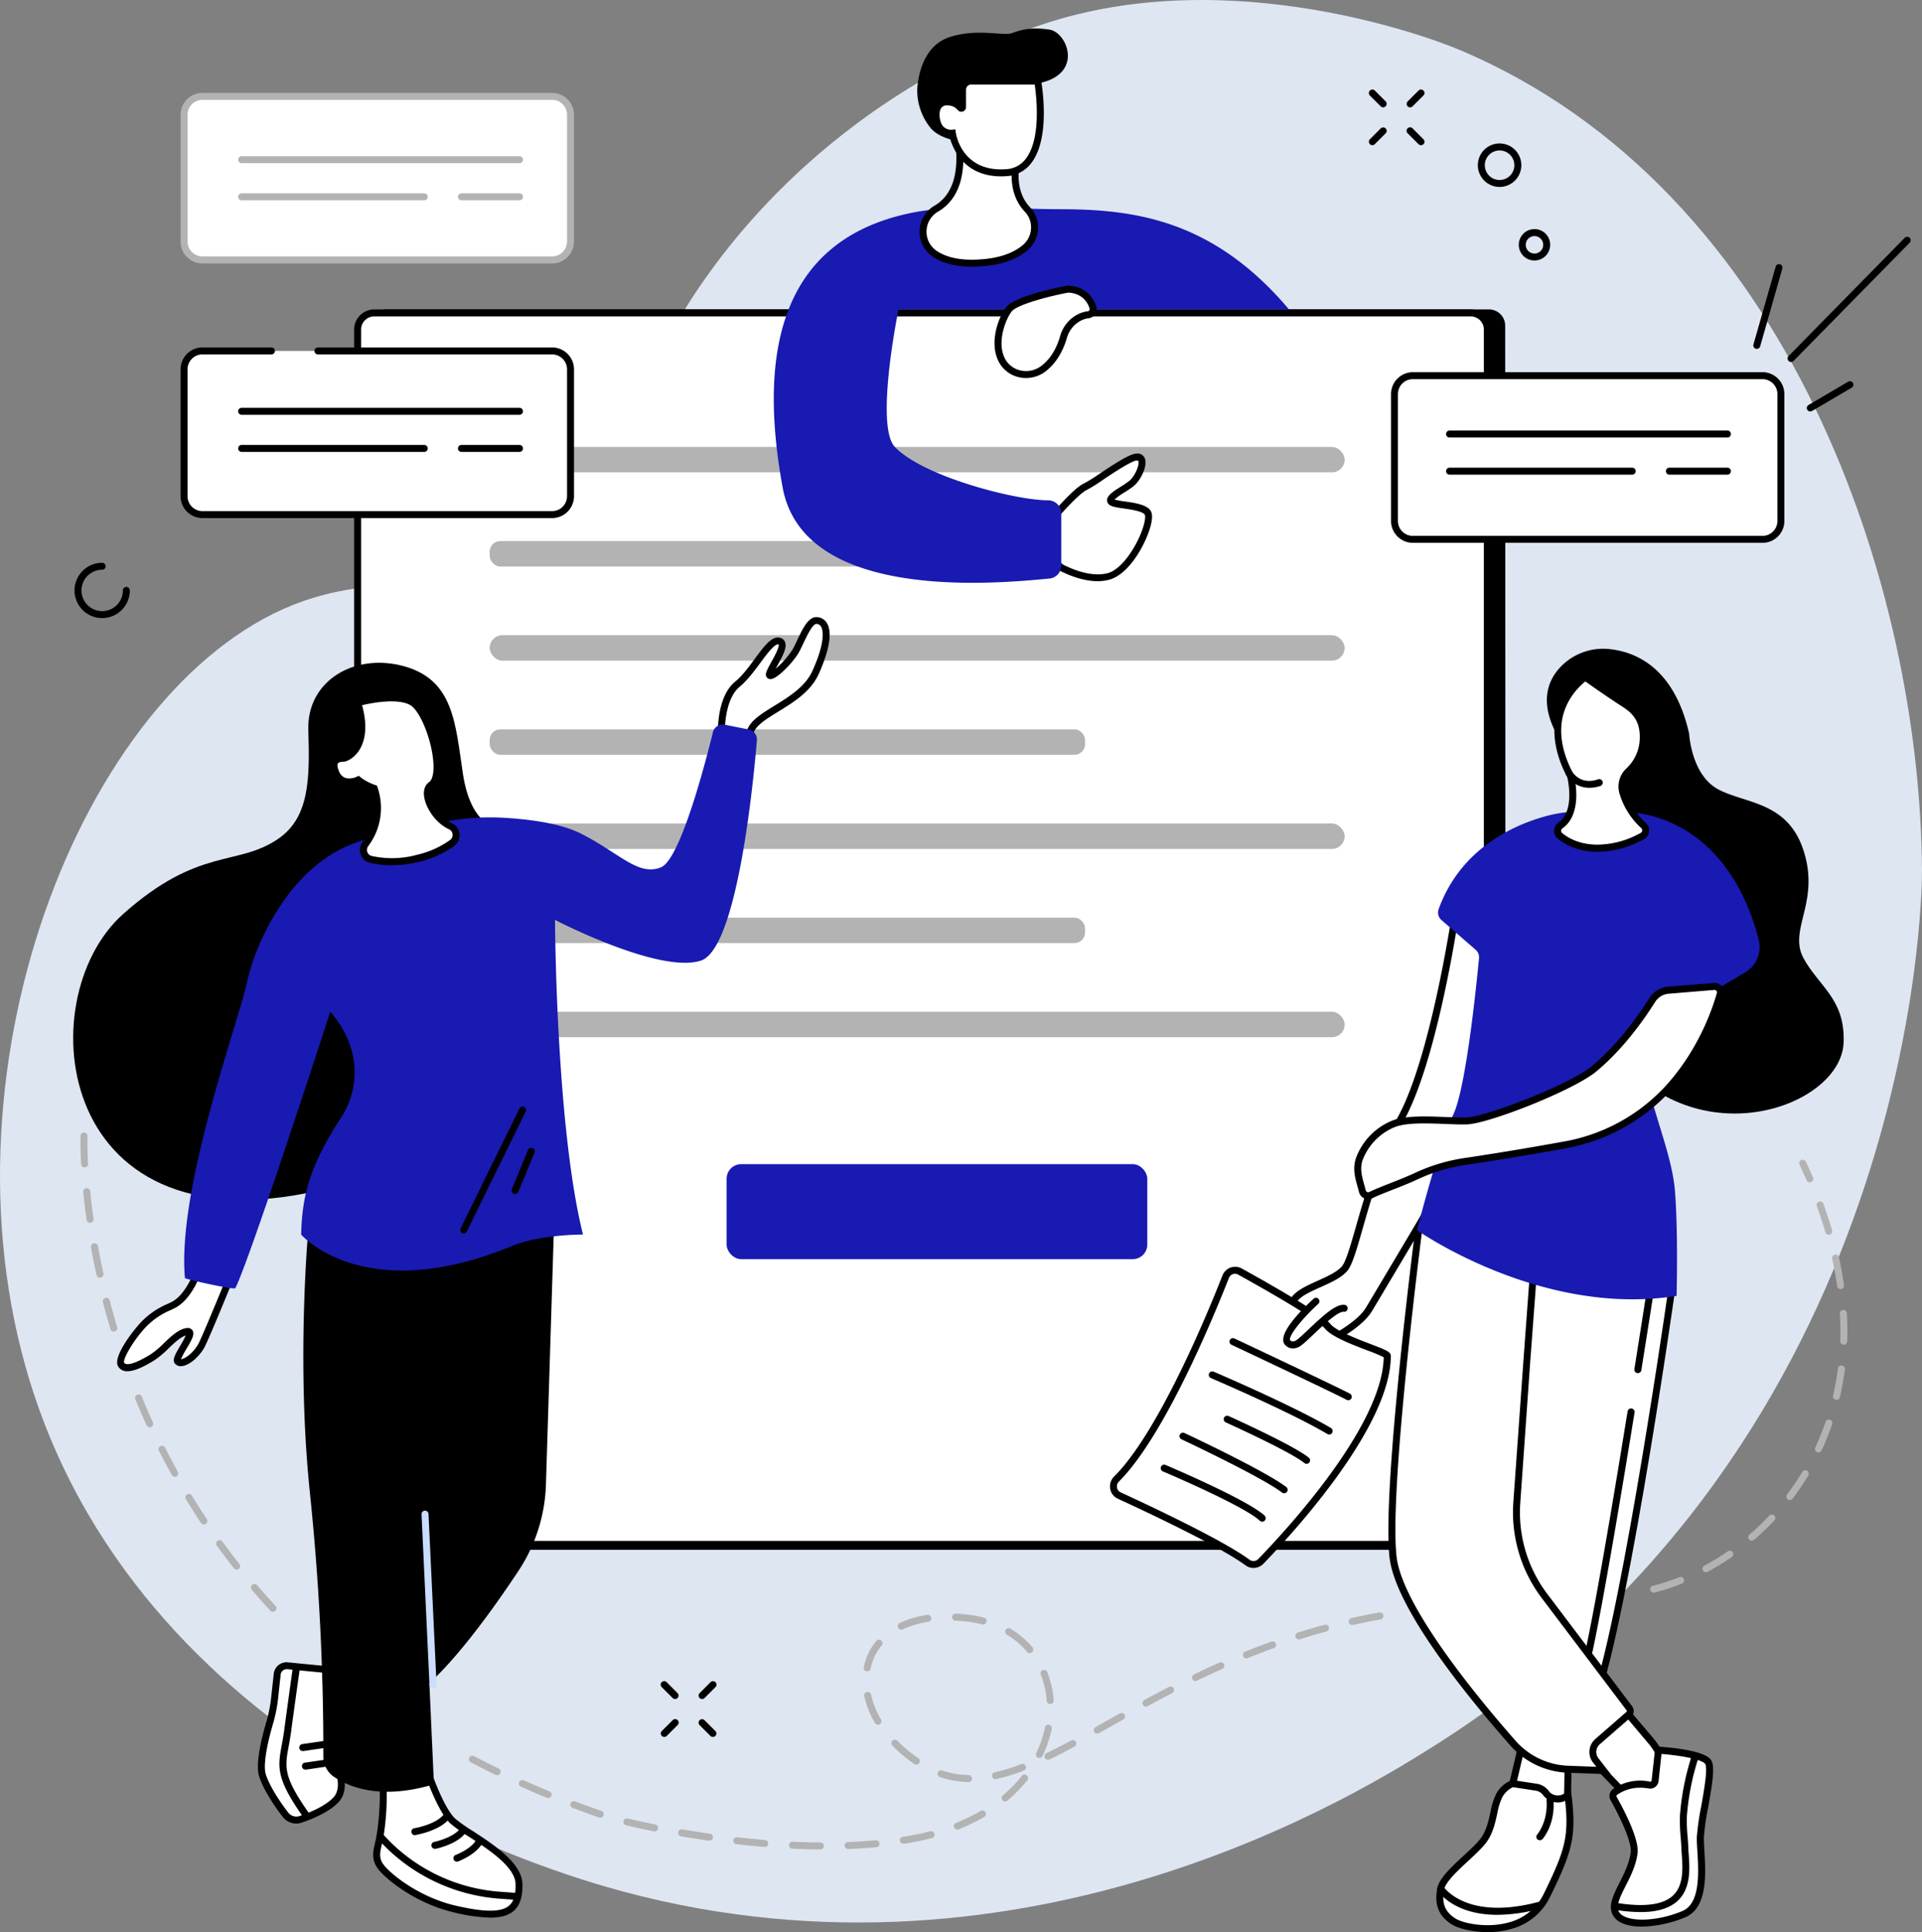 <svg xmlns="http://www.w3.org/2000/svg" viewBox="0 0 827.69 832.06"><rect x="0" y="0" width="827.69" height="832.06" fill="#808080" stroke="none"/><g id="Layer_2" data-name="Layer 2"><g id="Illustration"><g id="About_us" data-name="About us"><path d="M618.1,751.52C825,620.72,827.76,385.62,827.69,374.85c-.76-122.07-56.56-292.8-198.63-353.16C612.64,14.71,522-18,440.93,13.4,346.35,50.06,283.32,129.12,267.3,198.16c-2.27,9.78-3.87,19.91-12.36,30.8-32.79,42.08-65.63,12-120.17,28.53C41.85,285.66-27.73,450,10.87,588.07,57.35,754.36,239.43,806.8,268,814.49,443.71,861.78,588.36,770.32,618.1,751.52Z" fill="#dee6f2"/><path d="M648.42,667.41H161.91l3.14-534.17,476.14,0a7,7,0,0,1,7,7Z"/><rect x="154" y="134.74" width="486.51" height="530.34" rx="7.2" fill="#fff"/><path d="M633.31,666.58H161.2a8.71,8.71,0,0,1-8.7-8.7V141.94a8.71,8.71,0,0,1,8.7-8.7H633.31a8.71,8.71,0,0,1,8.7,8.7V657.88A8.71,8.71,0,0,1,633.31,666.58ZM161.2,136.24a5.7,5.7,0,0,0-5.7,5.7V657.88a5.7,5.7,0,0,0,5.7,5.7H633.31a5.71,5.71,0,0,0,5.7-5.7V141.94a5.71,5.71,0,0,0-5.7-5.7Z"/><rect x="210.88" y="192.46" width="368.17" height="10.96" rx="5.47" fill="#b3b3b3"/><rect x="210.88" y="233" width="256.4" height="10.96" rx="4.56" fill="#b3b3b3"/><rect x="210.88" y="273.54" width="368.17" height="10.96" rx="5.47" fill="#b3b3b3"/><rect x="210.88" y="314.08" width="256.4" height="10.96" rx="4.56" fill="#b3b3b3"/><rect x="210.88" y="354.63" width="368.17" height="10.96" rx="5.47" fill="#b3b3b3"/><rect x="210.88" y="395.17" width="256.4" height="10.96" rx="4.56" fill="#b3b3b3"/><rect x="210.88" y="435.71" width="368.17" height="10.96" rx="5.47" fill="#b3b3b3"/><rect x="312.91" y="501.33" width="181.16" height="40.91" rx="6.28" fill="#181ab1"/><path d="M454.08,224.35a5.3,5.3,0,0,1,1.34-3.64c2.78-3.12,9-9.85,11.95-11.14,3.86-1.67,18.8-13.25,22.66-12.75s.5,8.73-2.85,11.41-9.74,5.54-8.9,7.55,13.6,1.35,16,5-6.88,25.17-17.29,27.52c-7.31,1.65-15.4-1.65-19.58-3.76a5.3,5.3,0,0,1-2.91-4.6Z" fill="#fff"/><path d="M472.76,250.29c-6.35,0-12.55-2.59-16.07-4.37A6.77,6.77,0,0,1,453,240l-.36-15.63a6.7,6.7,0,0,1,1.71-4.68c4.05-4.54,9.5-10.22,12.48-11.51a71.66,71.66,0,0,0,6.93-4.33c8.12-5.4,13.65-8.91,16.51-8.54a3.3,3.3,0,0,1,2.86,2.49c.92,3.29-2,9.22-5,11.58a43.37,43.37,0,0,1-3.93,2.68,27.62,27.62,0,0,0-4.25,3.06,35.34,35.34,0,0,0,4.46.83c4.4.63,9.39,1.36,11.1,4,1.59,2.49-.31,8-1.58,11.12-3.13,7.59-9.36,17-16.64,18.68A20.82,20.82,0,0,1,472.76,250.29Zm16.93-52c-2.18,0-10.05,5.23-14.32,8.07A67.58,67.58,0,0,1,468,211c-1.87.82-6.15,4.84-11.43,10.75a3.8,3.8,0,0,0-1,2.61L456,240a3.8,3.8,0,0,0,2.09,3.29c4,2,11.72,5.19,18.57,3.64,5.69-1.28,11.49-9.6,14.48-16.78,2.14-5.16,2.18-8,1.87-8.48-1-1.52-5.8-2.22-9-2.69-4-.57-6.37-.92-7.06-2.57-1.06-2.54,2.06-4.52,5.68-6.81a42.86,42.86,0,0,0,3.66-2.49c2.22-1.77,4.47-6.58,3.95-8.44-.07-.25-.14-.28-.35-.31Z"/><path d="M457,90.09c32.41.07,65.9,5,98.1,43.17H386.93s-10.27,50.06-1.57,59.2c12.14,12.75,51.84,23,66,23a5.66,5.66,0,0,1,5.67,5.66v22.4a5.65,5.65,0,0,1-5.12,5.63c-22,2.07-105.8,10.46-114.88-39.27-8.81-48.3-6.88-105.85,56.08-118.33,13.59-2.7,31.4-2.46,42.41-2C442.69,89.92,449.82,90.07,457,90.09Z" fill="#181ab1"/><path d="M460,124.47s-21.72,4.05-25.47,8.69c-2.64,3.28-6.94,13.52-3.36,21.36,3.21,7,12.19,8.87,18.31,4.15,3.2-2.47,6.52-6.61,8.57-13.52a13.53,13.53,0,0,1,7.62-8.82,11.29,11.29,0,0,1,3-.81,2.42,2.42,0,0,0,2-3.19C469.62,129.2,466.9,124.85,460,124.47Z" fill="#fff"/><path d="M441.87,162.79a13.89,13.89,0,0,1-3.32-.4,13,13,0,0,1-8.76-7.25c-3.81-8.35.43-19,3.56-22.92,4-4.94,24.07-8.8,26.35-9.22l.18,0h.18c8,.44,11,5.76,12,8.88a3.92,3.92,0,0,1-3.26,5.16,10.3,10.3,0,0,0-2.62.7,12,12,0,0,0-6.75,7.87c-1.86,6.25-4.92,11-9.1,14.28A13.9,13.9,0,0,1,441.87,162.79ZM460.07,126c-8.21,1.54-21.93,5.08-24.39,8.12-2.29,2.84-6.46,12.58-3.16,19.79a10,10,0,0,0,6.75,5.58,10.84,10.84,0,0,0,9.27-2c3.67-2.83,6.38-7.12,8-12.76a15,15,0,0,1,8.48-9.78,13,13,0,0,1,3.42-.91.88.88,0,0,0,.68-.43.86.86,0,0,0,.09-.78C468.28,129.9,465.88,126.37,460.07,126Z"/><path d="M438,68.58s-3.8,13,4.4,21.59a11.44,11.44,0,0,1-1.06,16.58c-4.07,3.4-10.64,6.24-21.2,6.56-8.16.25-13.75-1.45-17.59-4a11.51,11.51,0,0,1,.6-19.46c6.09-3.49,12.55-11.78,9.33-31.48Z" fill="#fff"/><path d="M418.61,114.84c-6.91,0-12.58-1.43-16.87-4.27a13,13,0,0,1,.69-22c5.62-3.22,11.68-11,8.59-29.94L410.59,56l29.25,11.7-.38,1.3c-.06.18-3.43,12.29,4,20.13A12.6,12.6,0,0,1,447,98.66a13,13,0,0,1-4.64,9.24c-5.15,4.3-12.6,6.62-22.12,6.91Zm-4.25-54.1c2.39,18.74-4.27,26.89-10.44,30.42a10,10,0,0,0-.52,16.91c4.08,2.7,9.69,4,16.71,3.74,8.84-.27,15.66-2.36,20.29-6.21A10,10,0,0,0,444,98.49a9.63,9.63,0,0,0-2.64-7.29c-7.2-7.56-5.85-18-5.08-21.71Z"/><path d="M414.2,60.93s-9.33-.66-13.6-6A25.7,25.7,0,0,1,395,38.31c.34-4.93,2.21-18.71,14.28-22.45s22.55-.22,26.46-1.59,7.88-2.72,16.21-1.52c7.4,1.07,14.72,18.37-3.44,22.83-.52.12-1.06.22-1.59.29L414,40.69Z"/><path d="M414.54,46.16V38.63a3.72,3.72,0,0,1,3.73-3.72h28.59s7,38.09-13.61,39.46-23.13-17-23.13-17a6.14,6.14,0,0,1-6.29-4.08c-1.31-3.53-1.19-9.7,4.42-9.36a6.87,6.87,0,0,1,5.41,2.54A.49.49,0,0,0,414.54,46.16Z" fill="#fff"/><path d="M431.11,75.94c-16.6,0-21.16-12.92-22.2-17.1a7.54,7.54,0,0,1-6.49-5c-1-2.78-1.24-6.68.6-9.15a5.76,5.76,0,0,1,5.32-2.23,9.5,9.5,0,0,1,4.7,1.44V38.63a5.23,5.23,0,0,1,5.23-5.22h29.84l.23,1.23c.18,1,4.37,24.55-4.26,35.61a14.22,14.22,0,0,1-10.73,5.61C432.58,75.91,431.84,75.94,431.11,75.94Zm-19.7-20.23.2,1.44c.1.69,2.64,17,21.54,15.72a11.24,11.24,0,0,0,8.57-4.46c6.76-8.68,4.59-27.08,3.86-32H418.27A2.22,2.22,0,0,0,416,38.63v7.53a2,2,0,0,1-3.58,1.2,5.47,5.47,0,0,0-4.3-1.94,2.89,2.89,0,0,0-2.73,1c-1.1,1.48-.92,4.36-.19,6.32A4.58,4.58,0,0,0,410,55.87Z"/><rect x="600.53" y="161.78" width="166.43" height="70.49" rx="7.92" fill="#fff"/><path d="M759,233.77H608.45a9.44,9.44,0,0,1-9.42-9.42V169.7a9.44,9.44,0,0,1,9.42-9.42H759a9.43,9.43,0,0,1,9.42,9.42v54.65A9.43,9.43,0,0,1,759,233.77ZM608.45,163.28A6.43,6.43,0,0,0,602,169.7v54.65a6.43,6.43,0,0,0,6.42,6.42H759a6.43,6.43,0,0,0,6.42-6.42V169.7a6.43,6.43,0,0,0-6.42-6.42Z"/><path d="M743.9,188.41H624.24a1.5,1.5,0,0,1,0-3H743.9a1.5,1.5,0,0,1,0,3Z"/><path d="M743.9,204.4h-25a1.5,1.5,0,0,1,0-3h25a1.5,1.5,0,0,1,0,3Z"/><path d="M702.89,204.4H624.24a1.5,1.5,0,0,1,0-3h78.65a1.5,1.5,0,0,1,0,3Z"/><rect x="79.26" y="41.47" width="166.43" height="70.49" rx="7.92" fill="#fff"/><path d="M237.77,113.46H87.18A9.43,9.43,0,0,1,77.76,104V49.39A9.43,9.43,0,0,1,87.18,40H237.77a9.44,9.44,0,0,1,9.42,9.42V104A9.44,9.44,0,0,1,237.77,113.46ZM87.18,43a6.43,6.43,0,0,0-6.42,6.42V104a6.43,6.43,0,0,0,6.42,6.42H237.77a6.43,6.43,0,0,0,6.42-6.42V49.39A6.43,6.43,0,0,0,237.77,43Z" fill="#b3b3b3"/><path d="M223.72,70.27H104.06a1.5,1.5,0,0,1,0-3H223.72a1.5,1.5,0,0,1,0,3Z" fill="#b3b3b3"/><path d="M223.72,86.26h-25a1.5,1.5,0,0,1,0-3h25a1.5,1.5,0,0,1,0,3Z" fill="#b3b3b3"/><path d="M182.7,86.26H104.06a1.5,1.5,0,0,1,0-3H182.7a1.5,1.5,0,0,1,0,3Z" fill="#b3b3b3"/><rect x="79.26" y="151.12" width="166.43" height="70.49" rx="7.94" fill="#fff"/><path d="M237.75,223.11H87.19a9.44,9.44,0,0,1-9.43-9.44V159.06a9.44,9.44,0,0,1,9.43-9.44h29.7a1.5,1.5,0,0,1,0,3H87.19a6.44,6.44,0,0,0-6.43,6.44v54.61a6.44,6.44,0,0,0,6.43,6.44H237.75a6.45,6.45,0,0,0,6.44-6.44V159.06a6.45,6.45,0,0,0-6.44-6.44H136.91a1.5,1.5,0,1,1,0-3H237.75a9.44,9.44,0,0,1,9.44,9.44v54.61A9.44,9.44,0,0,1,237.75,223.11Z"/><path d="M104.06,177.12h0Z" fill="#fff"/><path d="M223.72,178.62H104.06a1.5,1.5,0,0,1,0-3H223.72a1.5,1.5,0,1,1,0,3Z"/><path d="M198.7,193.11h0Z" fill="#fff"/><path d="M223.72,194.61h-25a1.5,1.5,0,0,1,0-3h25a1.5,1.5,0,1,1,0,3Z"/><path d="M104.06,193.11h0Z" fill="#fff"/><path d="M182.7,194.61H104.06a1.5,1.5,0,0,1,0-3H182.7a1.5,1.5,0,0,1,0,3Z"/><path d="M701.37,738.36l9.51,11.26a29.79,29.79,0,0,1,6.94,17,12,12,0,0,1-3.32,9.18,8,8,0,0,1-11.58,0l-14.66-15.18-11.69-13.52Z" fill="#fff"/><path d="M708.71,779.8a9.46,9.46,0,0,1-6.87-2.92L687.18,761.7,674,746.46l27.84-9.86,10.18,12a31.09,31.09,0,0,1,7.3,17.89,13.46,13.46,0,0,1-3.74,10.33,9.47,9.47,0,0,1-6.87,2.93Zm-29.56-32,10.25,11.86L704,774.8a6.49,6.49,0,0,0,4.71,2h0a6.48,6.48,0,0,0,4.71-2,10.53,10.53,0,0,0,2.91-8,28.07,28.07,0,0,0-6.6-16.17l-8.84-10.47Z"/><path d="M675.3,759.74,674.93,780l-11.29,4.39a8.6,8.6,0,0,1-10-2.82l-4.1-5.41,6.93-29.4Z" fill="#fff"/><path d="M660.54,786.49a10.13,10.13,0,0,1-8.08-4l-4.54-6,7.61-32.22L676.81,759l-.4,22.08-12.23,4.76A10,10,0,0,1,660.54,786.49Zm-9.37-10.65,3.68,4.85a7.14,7.14,0,0,0,8.24,2.33l10.36-4,.33-18.46-16.34-11.26Z"/><path d="M651.37,768.08s-3.41,1-5.84,5.36-2.19,12.18-6.09,18.26-17.78,15.34-19,21.68.24,10.71,5.6,14.12,30.68,8,40.17-11.45,11.21-25.32,9-43.1l-.15.14a6.39,6.39,0,0,1-9.36-1,6.39,6.39,0,0,0-4.16-2.49Z" fill="#fff"/><path d="M640.67,832.06c-7.06,0-13.11-1.82-15.43-3.3-5.72-3.64-7.65-8.47-6.27-15.67.82-4.23,6.11-9.12,11.22-13.86,3.34-3.09,6.5-6,8-8.33,2.07-3.24,2.89-7,3.68-10.61a28.62,28.62,0,0,1,2.36-7.58,12.47,12.47,0,0,1,6.74-6.07l.31-.09,10.52,1.61a7.77,7.77,0,0,1,5.13,3.08,4.88,4.88,0,0,0,7.16.73l2.29-2,.35,2.83c2.25,18.24.28,24.61-9.15,43.94a25.92,25.92,0,0,1-17,14A36.42,36.42,0,0,1,640.67,832.06Zm10.85-62.44a10.1,10.1,0,0,0-4.68,4.55,27,27,0,0,0-2.05,6.76c-.81,3.7-1.73,7.9-4.09,11.58-1.69,2.65-5,5.7-8.47,8.92-4.54,4.21-9.68,9-10.31,12.23-1.15,6,.28,9.61,4.93,12.57,3.17,2,13.53,4.28,22.93,1.63a23.1,23.1,0,0,0,15.1-12.46c8.82-18.09,10.85-24.14,9.14-39.87a7.86,7.86,0,0,1-4,.63,8,8,0,0,1-5.51-3.13,4.85,4.85,0,0,0-3.18-1.91Z"/><path d="M663.06,792.47a1.51,1.51,0,0,1-1-.39A1.49,1.49,0,0,1,662,790c0-.06,4.67-5.33,4-14.72a1.5,1.5,0,0,1,3-.21c.77,10.75-4.55,16.7-4.77,16.94A1.48,1.48,0,0,1,663.06,792.47Z"/><path d="M644.79,824.6c-18.76,0-25.27-9.89-25.61-10.42a1.5,1.5,0,0,1,.47-2.07,1.48,1.48,0,0,1,2.06.46c.13.2,10,14.74,41,6.42a1.5,1.5,0,0,1,.78,2.9A72.5,72.5,0,0,1,644.79,824.6Z"/><path d="M695.5,771.71a19,19,0,0,1,14.75-3,2.13,2.13,0,0,0,2.5-1.89l1.44-13.15s19,1.22,21.43,5.11-3.11,24.21-3.36,32.24,3.85,28.64-7.11,33.26-25.81,5.6-29.22-.24,6.33-15.1,7.79-26.06c.77-5.76-6.3-19-8.84-23.52A2.14,2.14,0,0,1,695.5,771.71Z" fill="#fff"/><path d="M707,829.67c-5.56,0-10.34-1.35-12.36-4.82-2.31-4,.05-8.63,2.77-14.05,2-3.91,4.21-8.35,4.83-13,.56-4.27-4.11-14.47-8.67-22.59a3.64,3.64,0,0,1,1.06-4.76,20.42,20.42,0,0,1,15.9-3.2.62.62,0,0,0,.47-.11.69.69,0,0,0,.26-.47l1.6-14.58,1.43.09c4.64.3,20,1.6,22.6,5.82,1.69,2.7.64,9.49-1.29,20.34a107.56,107.56,0,0,0-1.84,12.74c0,1.56.08,3.64.22,6.06.59,9.73,1.47,24.43-8.25,28.53A51.35,51.35,0,0,1,707,829.67Zm-.76-59.8a17,17,0,0,0-9.88,3.07.65.65,0,0,0-.18.84c3.71,6.6,9.82,18.56,9,24.45-.68,5.12-3,9.8-5.12,13.92-2.33,4.64-4.35,8.64-2.86,11.18,2.68,4.61,16,4.42,27.34-.38,7.76-3.28,6.95-16.71,6.42-25.59-.15-2.49-.28-4.64-.23-6.33a111.39,111.39,0,0,1,1.88-13.18c1.16-6.49,2.91-16.3,1.71-18.22s-10.41-3.65-18.82-4.31L714.25,767a3.73,3.73,0,0,1-1.47,2.55,3.6,3.6,0,0,1-2.82.64A20,20,0,0,0,706.24,769.87Zm-10.74,1.84h0Z"/><path d="M706.51,823.42a68.41,68.41,0,0,1-11.07-1,1.5,1.5,0,0,1,.49-3c11.85,1.95,20.05.94,24.4-3,4.85-4.42,4.31-12.08,3.92-17.66-.08-1-.14-2-.18-2.9-.05-1.4-.17-3-.3-4.66a72.22,72.22,0,0,1-.32-9.36,110.19,110.19,0,0,1,5.15-25.94,1.5,1.5,0,0,1,2.84,1,108.65,108.65,0,0,0-5,25.13,68.34,68.34,0,0,0,.32,9c.13,1.71.25,3.32.3,4.78,0,.85.1,1.79.17,2.8.44,6.2,1,14.69-4.89,20.09C718.84,821.83,713.61,823.42,706.51,823.42Z"/><path d="M719.79,556s-22.4,157.54-35.55,182.38L639,722.31,660.87,540.9Z" fill="#fff"/><path d="M685,740.22l-47.64-16.9L659.58,539l61.89,15.86-.19,1.33c-.92,6.44-22.59,158.09-35.71,182.87Zm-44.37-18.93,42.9,15.23c12.31-26.33,32.45-164.3,34.63-179.4l-56-14.34Z"/><path d="M611.94,528.34a.74.74,0,0,0-.91.61c-1.3,10.25-14.28,113.39-11.16,141.49,2.44,22,35.06,61.42,51.72,80.31a33,33,0,0,0,23.54,11.16l15.44.57-3.4-4.37a5.87,5.87,0,0,1,.78-8l13.42-11.71a2,2,0,0,0,.27-2.66l-36.52-48.35a59.8,59.8,0,0,1-11.93-40.23l4.27-60.44,3.41-45.78Z" fill="#fff"/><path d="M693.73,764.1l-18.65-.69a34.7,34.7,0,0,1-24.62-11.67c-18.4-20.87-49.64-59.15-52.08-81.13-3.13-28.18,9.69-130.29,11.17-141.85a2.21,2.21,0,0,1,2.77-1.87l50.14,12.87-3.51,47-4.26,60.43a58.25,58.25,0,0,0,11.63,39.22l36.52,48.35a3.49,3.49,0,0,1-.49,4.71l-13.42,11.7a4.37,4.37,0,0,0-.58,6ZM612.41,530c-1.9,15-14.07,113-11,140.27,2.44,21.94,36.72,62.89,51.35,79.48a31.71,31.71,0,0,0,22.48,10.65l12.22.46L686,759a7.39,7.39,0,0,1,1-10.1l13.42-11.7a.47.47,0,0,0,.07-.63l-36.53-48.35A61.25,61.25,0,0,1,651.7,647L656,586.57,659.28,542Zm-.84-.22Z"/><path d="M705.31,591.3l-.23,0a1.5,1.5,0,0,1-1.25-1.72c3.24-20.33,5.5-34.95,5.52-35.09a1.5,1.5,0,1,1,3,.45c0,.15-2.28,14.78-5.53,35.11A1.49,1.49,0,0,1,705.31,591.3Z"/><path d="M684.29,712.4l-.32,0a1.5,1.5,0,0,1-1.15-1.78c4.83-22.43,12.5-68.29,18.08-102.81a1.5,1.5,0,0,1,3,.48c-5.6,34.56-13.28,80.47-18.11,103A1.51,1.51,0,0,1,684.29,712.4Z"/><path d="M674.17,321.8s-16.63-19.53-2-34.75a25.47,25.47,0,0,1,21.18-7.5c11.23,1.24,27.66,8.11,34.06,36.37,0,0,.87,18.17,13,24.26s30,5.22,36.55,27-6.85,33.18-.33,45.36,18.05,17.66,17.3,36.44c-1,24.58-49.82,44.82-85.5,17.41Z"/><path d="M626.7,394.05s-9.17,62.6-23.78,88.41-19,57.95-23.87,63.8-19.91,8.37-22.28,14.49l5.49,3.74,13.6,10.86s9.95-5.35,13.6-11.38c2.09-3.44,12.68-21.25,21.39-35.91a145,145,0,0,0,17-43.29l16.82-75Z" fill="#fff"/><path d="M575.7,577.14,561.37,565.7l-6.43-4.38.43-1.11c1.5-3.88,6.66-6.22,12.13-8.69,4.12-1.87,8.38-3.8,10.4-6.22,1.74-2.09,3.71-9,6-17,3.73-13.06,8.85-31,17.71-46.61,14.3-25.27,23.52-87.26,23.61-87.88l.4-2.73,20.73,18.15-17,75.84a146.06,146.06,0,0,1-17.19,43.72c-8.61,14.49-19.31,32.49-21.4,35.93-3.82,6.3-13.75,11.69-14.17,11.92Zm-17-16.86,4.45,3L576,573.54c2.43-1.41,9.39-5.74,12.18-10.34,2.08-3.44,12.77-21.43,21.38-35.91a142.9,142.9,0,0,0,16.84-42.84L643,410.34,627.77,397c-1.95,12.45-10.53,63.22-23.55,86.22-8.69,15.35-13.74,33-17.44,46-2.57,9-4.43,15.48-6.58,18.06-2.45,2.95-7,5-11.47,7C564.65,556.1,560.45,558,558.74,560.28Z"/><path d="M757.37,404.64c-3.7-14.68-14.11-42-41.56-51.89a54.22,54.22,0,0,0-10.92-2.66c-6.42-.34-26.55-.71-30.35-.3a57.91,57.91,0,0,0-9,1.73c-13.59,3.75-36.55,13.83-46,40a4.28,4.28,0,0,0,1.23,4.7L635.46,409a4.24,4.24,0,0,1,1.46,3.63c-1,10.52-5.53,55.85-11.12,67.45-6.33,13.15-15.58,49.67-15.58,49.67S663.54,567.32,722,558.07c0,0,.74-27.88-.72-45.41s-12.18-39.45-13.15-56,33.6-32.14,33.6-32.14l9.7-5.66A12.83,12.83,0,0,0,757.37,404.64Z" fill="#181ab1"/><path d="M597.44,583.88c0-1.71-21.43-7.43-25.69-12.79-3.36-4.22-27.62-17.91-37.73-23.51a4.37,4.37,0,0,0-6.19,2.23c-6.2,15.81-27.46,67.66-47,87.14a4.39,4.39,0,0,0,1.23,7.11c13.29,6.11,44.15,20.64,55.19,28.82a4.39,4.39,0,0,0,5.75-.5C554.62,660.38,597.44,614.13,597.44,583.88Z" fill="#fff"/><path d="M539.81,675.22a5.77,5.77,0,0,1-3.47-1.14c-11-8.13-42.07-22.75-54.93-28.66a5.78,5.78,0,0,1-3.32-4.29,5.92,5.92,0,0,1,1.67-5.24c19.36-19.29,40.62-71.18,46.68-86.63a5.86,5.86,0,0,1,8.31-3c12.8,7.09,34.78,19.62,38.17,23.89,2.29,2.88,11.21,6.31,17.12,8.58,7.2,2.77,8.9,3.48,8.9,5.14,0,30.54-42,76.26-54.88,89.55A5.94,5.94,0,0,1,539.81,675.22Zm-7.9-126.69a3,3,0,0,0-1,.17,2.86,2.86,0,0,0-1.7,1.65c-6.11,15.59-27.58,68-47.36,87.66a2.93,2.93,0,0,0-.82,2.6,2.77,2.77,0,0,0,1.61,2.08c12.95,5.95,44.27,20.69,55.46,29a2.89,2.89,0,0,0,3.78-.33c12.6-13,53.5-57.47,54-86.89a69.4,69.4,0,0,0-7-2.91c-7-2.67-15.59-6-18.39-9.51-2.21-2.78-16.14-11.43-37.27-23.14A2.91,2.91,0,0,0,531.91,548.53Z"/><path d="M543.53,655.29a1.5,1.5,0,0,1-1-.4c-6.9-6.49-41.41-21.11-41.76-21.25a1.5,1.5,0,0,1,1.17-2.77c1.44.61,35.35,15,42.65,21.83a1.5,1.5,0,0,1,.06,2.12A1.45,1.45,0,0,1,543.53,655.29Z"/><path d="M553,643.06a1.52,1.52,0,0,1-.91-.31c-8.9-6.79-42.89-22.74-43.24-22.9a1.5,1.5,0,1,1,1.28-2.71c1.41.66,34.62,16.24,43.78,23.22a1.51,1.51,0,0,1,.29,2.11A1.54,1.54,0,0,1,553,643.06Z"/><path d="M562.73,630.38a1.55,1.55,0,0,1-1-.33c-3.69-3-15.72-9.22-33.87-17.52a1.5,1.5,0,0,1,1.25-2.73c13,5.94,29.53,13.88,34.51,17.92a1.5,1.5,0,0,1-.94,2.66Z"/><path d="M572.41,617.76a1.44,1.44,0,0,1-.77-.21c-15.83-9.41-49.73-23.91-50.08-24.06a1.5,1.5,0,1,1,1.18-2.75c.34.14,34.44,14.72,50.44,24.24a1.5,1.5,0,0,1-.77,2.78Z"/><path d="M580.62,603a1.53,1.53,0,0,1-.71-.18c-5.13-2.78-49.09-23.47-49.53-23.68a1.5,1.5,0,1,1,1.28-2.71c1.81.85,44.48,20.94,49.68,23.75a1.5,1.5,0,0,1-.72,2.82Z"/><path d="M740.83,428c-2.13,7.57-8.53,26-23.61,41.92A79,79,0,0,1,673.94,493c-10.49,1.9-26.49,4.69-43.07,7.15A75.41,75.41,0,0,0,610,506.43c-7.06,3.3-14.74,5.81-19.73,8.23a2.56,2.56,0,0,1-3.63-1.76c-.89-3.92-3.18-8.89-1.16-14.12a26.18,26.18,0,0,1,14.73-14.86c7.55-2.92,22.64-1,31.41-1.21s44.81-14.17,54.82-22.44c11.81-9.75,20.95-23.07,25-29.57a9.17,9.17,0,0,1,7-4.27l19.66-1.63A2.55,2.55,0,0,1,740.83,428Z" fill="#fff"/><path d="M589.18,516.43a4,4,0,0,1-1.75-.41,4.06,4.06,0,0,1-2.23-2.79c-.17-.75-.39-1.55-.64-2.41-1-3.53-2.24-7.93-.45-12.58a27.71,27.71,0,0,1,15.59-15.72c5.58-2.16,14.75-1.81,22.84-1.49,3.34.13,6.5.25,9.07.18,7.93-.22,43.93-13.86,53.9-22.09,11.51-9.51,20.42-22.39,24.72-29.22a10.74,10.74,0,0,1,8.15-5L738,423.31a4,4,0,0,1,4.23,5.12c-2.08,7.38-8.57,26.31-24,42.55A81,81,0,0,1,674.2,494.5c-10.51,1.91-26.53,4.7-43.11,7.16a74.06,74.06,0,0,0-20.43,6.13c-3.66,1.71-7.56,3.24-11,4.58-3.26,1.28-6.34,2.49-8.71,3.64A4,4,0,0,1,589.18,516.43Zm24.22-32.64c-4.91,0-9.51.33-12.62,1.53a24.84,24.84,0,0,0-13.88,14c-1.43,3.72-.38,7.43.55,10.7.25.89.49,1.73.68,2.56a1.09,1.09,0,0,0,.59.75,1.08,1.08,0,0,0,.93,0c2.48-1.21,5.61-2.44,8.92-3.74,3.56-1.4,7.24-2.84,10.82-4.51a77.12,77.12,0,0,1,21.26-6.38c16.54-2.45,32.52-5.24,43-7.14a78,78,0,0,0,42.46-22.64c14.93-15.75,21.23-34.12,23.25-41.3a1,1,0,0,0-.2-.94,1,1,0,0,0-.89-.37l-19.66,1.63a7.71,7.71,0,0,0-5.86,3.57c-4.39,7-13.52,20.16-25.35,29.93-9.9,8.18-46.45,22.52-55.73,22.77-2.66.08-5.87-.05-9.27-.18C619.48,483.91,616.38,483.79,613.4,483.79Z"/><path d="M578.87,563.42c-5.11-.54-17.35,14.52-20.55,15.44s-3.83-1.19-3.83-1.19c-2.37-4,12.33-17.35,12.33-17.35Z" fill="#fff"/><path d="M556.77,580.66a4.41,4.41,0,0,1-3.74-2c-2.71-4.58,8-15.15,12.78-19.48a1.5,1.5,0,0,1,2,2.22c-7.31,6.68-13.14,14.17-12.22,15.73.12.17.72.84,2.19.29.85-.32,3.6-2.92,5.8-5,6.73-6.39,11.79-10.89,15.43-10.5a1.5,1.5,0,0,1-.32,3c-2.56-.29-9.12,6-13,9.69-3.45,3.27-5.46,5.15-6.82,5.65A6,6,0,0,1,556.77,580.66Z"/><path d="M682.65,291.55c-2,1.64-21,15.18-6.28,42.71,0,0,4,15.43-4.41,21.25a2.79,2.79,0,0,0-.2,4.44c2.82,2.33,7.87,5.21,15.75,5.34A39.83,39.83,0,0,0,707.3,360a2.78,2.78,0,0,0,.48-4.48,31.19,31.19,0,0,1-8.95-14.28,9.21,9.21,0,0,1,2.49-9.21,19.59,19.59,0,0,0,6.29-13.3c.66-11.14-6.07-14.36-10.48-17.26C688.17,295.59,682.65,291.55,682.65,291.55Z" fill="#fff"/><path d="M688.09,366.79h-.6c-8.28-.14-13.64-3.17-16.69-5.69a4.29,4.29,0,0,1,.3-6.82c7-4.85,4.23-17.86,3.86-19.48-9.26-17.42-6.92-33.51,6.43-44.16l1.2-1,.94.69c.06,0,5.6,4.09,14.42,9.9l1.14.73c4.51,2.87,10.67,6.79,10,17.87a21,21,0,0,1-6.76,14.3,7.66,7.66,0,0,0-2.08,7.71,29.58,29.58,0,0,0,8.53,13.59,4.3,4.3,0,0,1,1.37,3.67,4.21,4.21,0,0,1-2.13,3.22A41.1,41.1,0,0,1,688.09,366.79Zm-5.39-73.35c-7.1,5.91-16.5,18.66-5,40.11l.13.34c.17.67,4.1,16.51-5,22.85a1.3,1.3,0,0,0-.55,1,1.27,1.27,0,0,0,.46,1c2.67,2.21,7.41,4.88,14.82,5a38.41,38.41,0,0,0,19-5.08,1.21,1.21,0,0,0,.63-.95,1.27,1.27,0,0,0-.42-1.11,32.61,32.61,0,0,1-9.39-15A10.66,10.66,0,0,1,700.3,331a18.15,18.15,0,0,0,5.82-12.29c.54-9.32-4.33-12.42-8.63-15.16l-1.19-.76C689.52,298.27,684.65,294.84,682.7,293.44Z"/><path d="M684.44,339.25a11.7,11.7,0,0,1-10-5.56,1.49,1.49,0,0,1,.56-2,1.51,1.51,0,0,1,2,.55c.15.27,3.6,6,11.21,3.37a1.5,1.5,0,0,1,1,2.84A14.63,14.63,0,0,1,684.44,339.25Z"/><path d="M213.05,356.06s-10.44-1.3-13.7-22.84-3.92-40.47-25.46-46.34-41.77,6.52-41.12,27.41.58,37.74-13.05,47c-17.62,12-34.16,3.27-66.79,32.42-41.08,36.7-29.15,148.38,89.64,117.7Z"/><path d="M186.15,337.61s-3.25,3.57-10,2.32Z" fill="#fff"/><path d="M178.92,341.7a16.58,16.58,0,0,1-3.08-.3,1.5,1.5,0,0,1,.55-2.95c5.8,1.08,8.55-1.74,8.66-1.86a1.5,1.5,0,0,1,2.21,2C187.13,338.76,184.39,341.7,178.92,341.7Z"/><path d="M183.67,761.57s5.66,17.35,11.33,22.65,28.17,15.7,28.48,27c.37,13.15-7.27,15.58-27.72,10.84-14.78-3.43-27-12.47-31.33-17.63-3.85-4.55-1.7-8.43-.76-13.77a114.77,114.77,0,0,0,1.38-19.88V759.93Z" fill="#fff"/><path d="M211.14,825.81a72.48,72.48,0,0,1-15.72-2.27c-15.25-3.54-27.8-13-32.14-18.12-3.56-4.21-2.67-8-1.73-12,.23-1,.46-1.95.64-3a114.33,114.33,0,0,0,1.36-19.62V758.29l21.24,1.87.31,1c.05.17,5.61,17,10.92,22a66.2,66.2,0,0,0,7.51,5.3c8.95,5.82,21.21,13.8,21.45,22.78.16,5.65-1.15,9.54-4,11.88C218.74,824.9,215.58,825.81,211.14,825.81Zm-44.59-64.24v9.23a117.23,117.23,0,0,1-1.4,20.15c-.2,1.11-.44,2.14-.68,3.14-.89,3.82-1.48,6.33,1.11,9.4,4.08,4.83,16,13.75,30.52,17.13,12.46,2.89,19.54,2.93,23,.13,2.12-1.73,3.05-4.74,2.92-9.46-.21-7.41-11.71-14.89-20.1-20.35a66.77,66.77,0,0,1-7.92-5.63c-5.16-4.82-10.11-18.56-11.41-22.33Z"/><path d="M222.68,818.19h-.11l-7.27-.53a77.93,77.93,0,0,1-50-23c-1.78-1.81-2.76-2.95-2.8-3a1.5,1.5,0,0,1,2.28-1.95s1,1.11,2.66,2.84a74.94,74.94,0,0,0,48.05,22.12l7.27.53a1.5,1.5,0,0,1-.11,3Z"/><path d="M178.79,790.29a1.5,1.5,0,0,1-.25-3c.09,0,9.26-1.6,12.6-6a1.5,1.5,0,1,1,2.38,1.83c-4.06,5.3-14.06,7-14.48,7.09Z"/><path d="M187.44,796.16a1.5,1.5,0,0,1-.31-3c2.41-.51,9.11-2.59,11.14-6a1.5,1.5,0,0,1,2.59,1.52c-3.13,5.3-12.71,7.37-13.11,7.45Z"/><path d="M196.74,801.71a1.5,1.5,0,0,1-.53-2.9c.07,0,7.08-2.69,9.07-6.86a1.5,1.5,0,1,1,2.71,1.29c-2.52,5.28-10.4,8.25-10.73,8.38A1.58,1.58,0,0,1,196.74,801.71Z"/><path d="M140,718.9c-.69,0-10.54-1-16.23-1.55a4,4,0,0,0-4.42,3.59l-1.11,10.31A62.34,62.34,0,0,1,116.11,742c-1.87,6.39-4.62,17.4-3.11,22.42,1.61,5.38,6.65,12.86,10,17.12a5.87,5.87,0,0,0,6.49,2c4.23-1.42,11-4.15,14.95-8.11,6.09-6.09-.49-17.78-.49-17.78Z" fill="#fff"/><path d="M127.61,785.3a7.38,7.38,0,0,1-5.82-2.83c-3.7-4.75-8.61-12.21-10.23-17.61-1.54-5.15.84-15.49,3.11-23.27a59.9,59.9,0,0,0,2.1-10.5l1.12-10.31a5.56,5.56,0,0,1,6.06-4.92c9.49.95,15.5,1.52,16.09,1.54l1.32,0,.16,1.32,3.86,38.41c1,2,6.41,13,.09,19.29-4.05,4-10.68,6.84-15.53,8.47A7.24,7.24,0,0,1,127.61,785.3Zm-4.21-66.47a2.55,2.55,0,0,0-2.53,2.27l-1.11,10.31a63.84,63.84,0,0,1-2.21,11c-3,10.29-4.14,18.15-3.12,21.57,1.41,4.68,5.9,11.72,9.73,16.62a4.38,4.38,0,0,0,4.83,1.46c3.71-1.25,10.52-3.92,14.36-7.75,5.22-5.22-.67-15.87-.74-16l-.15-.27-3.8-37.78c-1.71-.15-5.66-.52-15-1.46Z"/><path d="M132.12,783.6a1.49,1.49,0,0,1-1.22-.63c-12.2-17.17-11.32-22-9.55-31.59.37-2,.78-4.24,1.12-6.86.91-7,3.62-26.37,3.65-26.56a1.5,1.5,0,1,1,3,.42c0,.19-2.74,19.5-3.65,26.52-.35,2.7-.77,5-1.14,7-1.71,9.32-2.42,13.18,9,29.31a1.5,1.5,0,0,1-1.22,2.37Z"/><path d="M130.49,754.07a1.5,1.5,0,0,1-.22-3l11.1-1.63a1.5,1.5,0,0,1,.43,3l-11.09,1.63Z"/><path d="M131.63,762.06a1.5,1.5,0,0,1-.22-3l11.1-1.63a1.5,1.5,0,1,1,.44,3l-11.1,1.64Z"/><path d="M143.7,765.09c6.46,4.46,20.16,10.21,43.17,3.3L176.31,535.06,133,526.78s-5.65,58,.49,116.39a1073.65,1073.65,0,0,1,5.75,113.14A10.51,10.51,0,0,0,143.7,765.09Z"/><path d="M134.91,520l103.73,5.84-3.53,113.43a71.33,71.33,0,0,1-11.81,37.16c-11.73,17.71-30.47,43.76-45.29,54C154.64,746.41,134.91,520,134.91,520Z"/><path d="M186.46,727.06a1.5,1.5,0,0,1-1.5-1.43l-3.43-73.51a1.5,1.5,0,1,1,3-.14L188,725.49a1.51,1.51,0,0,1-1.43,1.57Z" fill="#caddff"/><path d="M311.82,315.48a1.43,1.43,0,0,1-1.16-1.43c.08-3.61.83-14.46,6.92-19.44,7.36-6,13.61-19.85,18.07-18.52s-5.36,13.39-4.24,14.73,8.93-6.25,11.38-10.71,5.42-13.2,9-12.9c4.89.41,6,7.77-.51,22.27-6.16,13.8-26.87,17.5-28.47,26.67a1.42,1.42,0,0,1-1.67,1.14Z" fill="#fff"/><path d="M321.41,318.82a2.76,2.76,0,0,1-.57-.06L311.53,317a2.92,2.92,0,0,1-2.37-2.93c.1-4.42,1-15.29,7.47-20.57,3-2.42,5.86-6.34,8.42-9.8,4.16-5.63,7.44-10.07,11-9a3,3,0,0,1,2,1.75c.94,2.3-.79,5.71-3.32,10.26l-.7,1.26a37.47,37.47,0,0,0,7.44-8.54c.55-1,1.15-2.28,1.78-3.61,2.4-5.1,4.89-10.38,8.64-10.06a5.25,5.25,0,0,1,4.26,2.64c2.3,3.9,1.08,11.41-3.52,21.73-3.42,7.68-10.88,12.26-17.45,16.31-5.51,3.39-10.27,6.32-10.91,10a2.91,2.91,0,0,1-1.22,1.89A2.88,2.88,0,0,1,321.41,318.82Zm-9.25-4.8,9.18,1.78c.93-5,6.19-8.2,12.28-11.95s13.23-8.15,16.28-15c6-13.33,4.32-17.9,3.68-19a2.3,2.3,0,0,0-1.93-1.18h-.06c-1.69,0-4.24,5.42-5.62,8.35-.65,1.39-1.26,2.69-1.87,3.78-2.18,4-9.1,11.35-12.07,11.64a2,2,0,0,1-1.77-.69c-1.08-1.29-.1-3,1.86-6.57,1.11-2,3.7-6.65,3.16-7.67-1.62-.48-5.21,4.36-7.82,7.89s-5.68,7.68-8.93,10.35C312.93,300.36,312.24,310.81,312.16,314Z"/><path d="M85.86,548.9a1.44,1.44,0,0,0-1.56.85c-1.2,2.8-4.58,9.74-9.84,12.33-3.73,1.84-7.09,3-11.64,7.33S50.46,584.9,52.16,587.65c2,3.27,8.51-.06,13.5-3.1s9.93-10.34,14.78-11.07S75,584.41,76.5,586.25s6.69-.89,10-6.41c1.32-2.18,9.23-21.4,11.62-27.21a1.43,1.43,0,0,0-1.09-2Z" fill="#fff"/><path d="M54.88,590.51a4.36,4.36,0,0,1-4-2.07c-2.63-4.25,7.47-16.87,10.9-20.12a34.5,34.5,0,0,1,10.26-6.75c.58-.27,1.16-.54,1.75-.83,4.76-2.35,8-8.88,9.12-11.58a2.93,2.93,0,0,1,3.18-1.74l11.21,1.76a3,3,0,0,1,2.1,1.48,2.92,2.92,0,0,1,.15,2.53c-3.08,7.51-10.39,25.22-11.73,27.43-2.59,4.27-6.66,7.5-9.68,7.7a3.21,3.21,0,0,1-2.82-1.13c-1.28-1.61.18-4.07,2.38-7.8A39.76,39.76,0,0,0,80,575.1c-2.29.69-4.88,3.16-7.4,5.55a39.93,39.93,0,0,1-6.19,5.18C62.58,588.18,58.19,590.51,54.88,590.51Zm30.78-40.12c-1.61,3.74-5.1,10.36-10.54,13-.6.3-1.2.58-1.79.86a31.27,31.27,0,0,0-9.48,6.21c-5.3,5-11.09,14.62-10.4,16.38.45.72,2.48,1.85,11.43-3.61a37.89,37.89,0,0,0,5.69-4.79c3.08-2.94,6.27-6,9.65-6.49a2.5,2.5,0,0,1,2.65.93c1.09,1.62-.2,4-2.58,8a32.57,32.57,0,0,0-2.35,4.44c1.12,0,4.62-1.84,7.33-6.3,1-1.65,6.58-15,11.48-26.93Z"/><path d="M188.28,354.54a102.85,102.85,0,0,1,28.2-2.4c10.83.59,24.52,2.26,33.49,6.75,16.8,8.4,24.83,18.62,34.69,14.61,8.28-3.38,19.1-44.92,22.36-58.19a4.35,4.35,0,0,1,5.08-3.22l10.37,2.07a4.34,4.34,0,0,1,3.48,4.63c-1.47,17.63-8.42,89.76-24.12,94.88-17.9,5.85-62.82-17.53-62.82-17.53s.36,88.76,12.05,135.51c0,0-18.44-.1-30.44,4.87-63.93,26.48-90.93-4.87-90.93-4.87.41-18.15,4.39-30.6,17.47-50.85,7.15-11.06,9.2-28.95-4.94-45.09,0,0-34.46,106.45-40.88,119-.44.86-21.66-3.85-21.7-4.35C76.2,512.17,102.38,441,106.19,423.7A90.11,90.11,0,0,1,111,408.37c6.45-15.43,20.89-40.73,47.83-47.17Z" fill="#181ab1"/><path d="M199.68,531.2a1.58,1.58,0,0,1-.66-.15,1.5,1.5,0,0,1-.68-2l25.32-51.62a1.5,1.5,0,1,1,2.69,1.32L201,530.36A1.5,1.5,0,0,1,199.68,531.2Z"/><path d="M221.84,514.16a1.46,1.46,0,0,1-.57-.12,1.49,1.49,0,0,1-.81-2l6.93-16.8a1.5,1.5,0,0,1,2.78,1.15l-6.94,16.8A1.5,1.5,0,0,1,221.84,514.16Z"/><path d="M185.68,338.07c6.61-4.55-.91-31.78-8.4-35.8s-23.19.37-23.19.37c5.84,19.17-4.66,23.92-6.12,23.92s-6.12.28-3.2,6.49,9.5,2.83,9.5,2.83a23.69,23.69,0,0,0,6.84,3.61,26,26,0,0,1-3.77,24,4.19,4.19,0,0,0,2.37,6.55,42.22,42.22,0,0,0,20.68-.59,40.52,40.52,0,0,0,14.4-6.57,4.18,4.18,0,0,0-.74-7.1C186.42,352.31,181.31,341.08,185.68,338.07Z" fill="#fff"/><path d="M168.53,372.57a39.56,39.56,0,0,1-9.17-1,5.6,5.6,0,0,1-4-3.51,5.76,5.76,0,0,1,.72-5.37,24.4,24.4,0,0,0,3.78-22,26.65,26.65,0,0,1-5.87-3,9.48,9.48,0,0,1-6.18.29,7.55,7.55,0,0,1-4.43-4.21c-1.28-2.72-1.43-4.89-.44-6.46.63-1,2-2.16,5-2.16a8.19,8.19,0,0,0,4.25-3.6c1.86-2.92,3.45-8.48.43-18.38l-.44-1.47,1.47-.42c.67-.18,16.38-4.49,24.31-.24,5.8,3.11,11.13,17.67,11.68,27.64.3,5.47-.75,9.07-3.14,10.71-.93.64-1,2-.93,3,.34,4,4.15,9.93,9.07,12.19a5.56,5.56,0,0,1,3.23,4.49,5.66,5.66,0,0,1-2.2,5.16,42.42,42.42,0,0,1-14.93,6.83A47.86,47.86,0,0,1,168.53,372.57Zm-14-38.49.76.67a22.46,22.46,0,0,0,6.37,3.33l.67.25.23.68a27.3,27.3,0,0,1-4,25.38,2.77,2.77,0,0,0-.35,2.58,2.57,2.57,0,0,0,1.85,1.64A40.75,40.75,0,0,0,180,368a39.27,39.27,0,0,0,13.88-6.32,2.65,2.65,0,0,0,1-2.44,2.54,2.54,0,0,0-1.49-2.1c-6.13-2.81-10.39-9.79-10.81-14.65-.22-2.53.57-4.55,2.22-5.69,1.4-1,2.08-3.91,1.85-8.07-.55-9.89-5.75-22.82-10.11-25.16-5.6-3-16.64-.82-20.61.12,2.91,10.69.69,16.83-1.75,20.13-2.15,2.91-5,4.21-6.24,4.21s-2.14.28-2.45.77-.17,1.92.61,3.58a4.66,4.66,0,0,0,2.67,2.64,7.14,7.14,0,0,0,4.79-.51Z"/><path d="M756.52,150.23a1.45,1.45,0,0,1-.41-.06,1.49,1.49,0,0,1-1-1.85l9.57-33.51a1.5,1.5,0,0,1,1.86-1,1.52,1.52,0,0,1,1,1.86L758,149.14A1.5,1.5,0,0,1,756.52,150.23Z"/><path d="M771.31,155.88a1.5,1.5,0,0,1-1.07-2.55l50-50.91a1.5,1.5,0,0,1,2.14,2.11l-50,50.9A1.48,1.48,0,0,1,771.31,155.88Z"/><path d="M779.58,177.2a1.5,1.5,0,0,1-.76-2.79l17-10a1.5,1.5,0,1,1,1.52,2.58l-17,10A1.49,1.49,0,0,1,779.58,177.2Z"/><path d="M595.64,46.23a1.48,1.48,0,0,1-1.06-.44l-4.65-4.65A1.5,1.5,0,0,1,592.05,39l4.65,4.65a1.49,1.49,0,0,1,0,2.12A1.45,1.45,0,0,1,595.64,46.23Z"/><path d="M611.93,62.52a1.49,1.49,0,0,1-1.06-.44l-4.66-4.66a1.5,1.5,0,1,1,2.12-2.12L613,60a1.51,1.51,0,0,1,0,2.12A1.53,1.53,0,0,1,611.93,62.52Z"/><path d="M591,62.52a1.51,1.51,0,0,1-1.06-.44,1.49,1.49,0,0,1,0-2.12l4.65-4.66a1.51,1.51,0,0,1,2.12,0,1.49,1.49,0,0,1,0,2.12l-4.65,4.66A1.51,1.51,0,0,1,591,62.52Z"/><path d="M607.27,46.23a1.48,1.48,0,0,1-1.06-.44,1.51,1.51,0,0,1,0-2.12L610.87,39A1.49,1.49,0,0,1,613,39a1.51,1.51,0,0,1,0,2.12l-4.66,4.65A1.45,1.45,0,0,1,607.27,46.23Z"/><path d="M290.72,731.67a1.53,1.53,0,0,1-1.06-.44L285,726.57a1.5,1.5,0,1,1,2.12-2.12l4.65,4.66a1.5,1.5,0,0,1-1.06,2.56Z"/><path d="M307,748a1.49,1.49,0,0,1-1.06-.44l-4.66-4.65a1.51,1.51,0,0,1,0-2.12,1.49,1.49,0,0,1,2.12,0l4.66,4.65a1.51,1.51,0,0,1,0,2.12A1.53,1.53,0,0,1,307,748Z"/><path d="M286.07,748a1.5,1.5,0,0,1-1.06-2.56l4.65-4.65a1.5,1.5,0,1,1,2.12,2.12l-4.65,4.65A1.49,1.49,0,0,1,286.07,748Z"/><path d="M302.35,731.67a1.53,1.53,0,0,1-1.06-.44,1.51,1.51,0,0,1,0-2.12l4.66-4.66a1.5,1.5,0,1,1,2.12,2.12l-4.66,4.66A1.49,1.49,0,0,1,302.35,731.67Z"/><path d="M645.78,80.5a9.36,9.36,0,1,1,9.36-9.36A9.36,9.36,0,0,1,645.78,80.5Zm0-15.71a6.36,6.36,0,1,0,6.36,6.35A6.36,6.36,0,0,0,645.78,64.79Z"/><path d="M44,266.18a11.91,11.91,0,0,1,0-23.82,1.5,1.5,0,0,1,0,3,8.91,8.91,0,1,0,8.91,8.91,1.5,1.5,0,0,1,3,0A11.93,11.93,0,0,1,44,266.18Z"/><path d="M660.81,112.18a6.76,6.76,0,1,1,6.76-6.76A6.76,6.76,0,0,1,660.81,112.18Zm0-10.51a3.76,3.76,0,1,0,3.76,3.75A3.76,3.76,0,0,0,660.81,101.67Z"/><path d="M353.27,796.44h0c-3.91,0-8-.14-12.05-.32a1.5,1.5,0,0,1-1.43-1.57,1.53,1.53,0,0,1,1.57-1.43c4,.19,8.06.29,11.93.32a1.5,1.5,0,0,1,0,3Zm12-.19a1.5,1.5,0,0,1-.06-3c4.06-.16,8.06-.42,11.9-.77a1.5,1.5,0,1,1,.27,3c-3.89.35-7.94.62-12.05.78Zm-36-.9h-.13c-3.92-.32-8-.72-12-1.17a1.5,1.5,0,0,1-1.32-1.66,1.47,1.47,0,0,1,1.65-1.32c4,.45,8,.84,11.91,1.16a1.5,1.5,0,0,1-.12,3ZM389.15,794a1.5,1.5,0,0,1-.23-3l2.71-.44c3.05-.53,6-1.18,8.9-1.92a1.5,1.5,0,1,1,.75,2.9c-2.93.77-6,1.43-9.13,2l-2.76.46Zm-83.71-1.34-.22,0c-3.94-.56-8-1.19-11.9-1.87a1.5,1.5,0,1,1,.51-3c3.92.68,7.9,1.3,11.82,1.86a1.5,1.5,0,0,1-.21,3Zm-23.68-4.06-.29,0c-4.08-.82-8.05-1.67-11.79-2.54a1.5,1.5,0,1,1,.68-2.92c3.71.86,7.65,1.71,11.7,2.52a1.5,1.5,0,0,1-.3,3Zm130.54-.71a1.5,1.5,0,0,1-.56-2.89,81,81,0,0,0,10.58-5.14,1.5,1.5,0,1,1,1.52,2.59,83.28,83.28,0,0,1-11,5.33A1.59,1.59,0,0,1,412.3,787.89Zm-153.83-5.12a1.67,1.67,0,0,1-.49-.08c-3.8-1.32-7.61-2.7-11.32-4.1a1.5,1.5,0,1,1,1.06-2.8c3.68,1.39,7.46,2.76,11.24,4.06a1.5,1.5,0,0,1-.49,2.92Zm174.42-7a1.5,1.5,0,0,1-1-2.65,58.94,58.94,0,0,0,8.16-8.35,1.49,1.49,0,1,1,2.34,1.86,61.75,61.75,0,0,1-8.57,8.79A1.51,1.51,0,0,1,432.89,775.77ZM236,774.29a1.42,1.42,0,0,1-.57-.12c-3.72-1.53-7.44-3.12-11.07-4.75a1.5,1.5,0,1,1,1.23-2.74c3.6,1.62,7.29,3.2,11,4.72a1.5,1.5,0,0,1,.82,2A1.52,1.52,0,0,1,236,774.29Zm181-6.87h0a39.84,39.84,0,0,1-12.22-2.16,1.5,1.5,0,1,1,1-2.83,37.09,37.09,0,0,0,11.32,2,1.5,1.5,0,0,1,0,3Zm11.87-1.26a1.5,1.5,0,0,1-.32-3,78,78,0,0,0,11.23-3.46,1.5,1.5,0,0,1,1.08,2.8,81.46,81.46,0,0,1-11.66,3.59A1.24,1.24,0,0,1,428.89,766.16Zm-214.76-1.68a1.55,1.55,0,0,1-.66-.15c-3.61-1.75-7.23-3.58-10.75-5.44a1.5,1.5,0,0,1,1.4-2.65c3.49,1.84,7.08,3.65,10.66,5.39a1.5,1.5,0,0,1-.65,2.85Zm180.47-4.59a1.49,1.49,0,0,1-.85-.26,62.87,62.87,0,0,1-9.42-7.87,1.5,1.5,0,1,1,2.15-2.09,59.61,59.61,0,0,0,9,7.48,1.5,1.5,0,0,1-.85,2.74Zm56.73-2.06a1.5,1.5,0,0,1-.65-2.85c3.17-1.53,6.65-3.31,10.62-5.44a1.5,1.5,0,1,1,1.42,2.64c-4,2.15-7.53,4-10.74,5.5A1.51,1.51,0,0,1,451.33,757.83Zm-3.7-.76a1.4,1.4,0,0,1-.65-.15,1.5,1.5,0,0,1-.7-2,46.84,46.84,0,0,0,3.73-11,1.5,1.5,0,0,1,2.94.6,49.7,49.7,0,0,1-4,11.68A1.51,1.51,0,0,1,447.63,757.07Zm24.9-10.49a1.5,1.5,0,0,1-.73-2.81l5.29-3,5.18-2.9a1.5,1.5,0,1,1,1.47,2.62l-5.18,2.9-5.3,3A1.47,1.47,0,0,1,472.53,746.58Zm-94.43-3.85a1.51,1.51,0,0,1-1.29-.74,39.62,39.62,0,0,1-4.6-11.54,1.48,1.48,0,0,1,1.14-1.78,1.5,1.5,0,0,1,1.79,1.14,36.59,36.59,0,0,0,4.26,10.66,1.51,1.51,0,0,1-1.3,2.26Zm115.41-7.81a1.5,1.5,0,0,1-.71-2.81c3.78-2.06,7.25-3.9,10.62-5.65a1.5,1.5,0,0,1,1.38,2.67c-3.35,1.73-6.81,3.57-10.57,5.61A1.43,1.43,0,0,1,493.51,734.92Zm-41.24-1.11a1.5,1.5,0,0,1-1.5-1.39,38,38,0,0,0-2.53-11.22,1.5,1.5,0,1,1,2.79-1.1,40.92,40.92,0,0,1,2.74,12.1,1.5,1.5,0,0,1-1.39,1.6Zm62.57-9.89a1.5,1.5,0,0,1-.65-2.85c3.67-1.78,7.34-3.49,10.92-5.08a1.5,1.5,0,1,1,1.22,2.74c-3.55,1.58-7.19,3.27-10.84,5A1.51,1.51,0,0,1,514.84,723.92Zm-141.36-4.2-.3,0a1.5,1.5,0,0,1-1.17-1.77,25.47,25.47,0,0,1,5.45-11.36,1.5,1.5,0,0,1,2.3,1.92,22.67,22.67,0,0,0-4.81,10A1.5,1.5,0,0,1,373.48,719.72Zm163.28-5.56a1.5,1.5,0,0,1-.56-2.89c3.75-1.51,7.54-3,11.26-4.3a1.5,1.5,0,1,1,1,2.82c-3.68,1.33-7.43,2.76-11.15,4.26A1.36,1.36,0,0,1,536.76,714.16Zm-93.25-2.26a1.5,1.5,0,0,1-1.14-.53,35.27,35.27,0,0,0-8.74-7.41,1.5,1.5,0,1,1,1.55-2.57,38.43,38.43,0,0,1,9.48,8,1.5,1.5,0,0,1-.18,2.11A1.48,1.48,0,0,1,443.51,711.9ZM559.33,706a1.5,1.5,0,0,1-.45-2.93c3.83-1.21,7.72-2.35,11.57-3.39a1.5,1.5,0,1,1,.78,2.9c-3.8,1-7.66,2.15-11.45,3.35A1.41,1.41,0,0,1,559.33,706Zm-171.24-4.22a1.5,1.5,0,0,1-.65-2.85,41.85,41.85,0,0,1,11.88-3.51,1.5,1.5,0,1,1,.45,3,39.39,39.39,0,0,0-11,3.25A1.5,1.5,0,0,1,388.09,701.82Zm194.39-2a1.5,1.5,0,0,1-.33-3c2.89-.65,5.83-1.27,8.74-1.83l3.08-.57a1.5,1.5,0,1,1,.54,3l-3.07.56c-2.86.55-5.77,1.16-8.63,1.8A1.24,1.24,0,0,1,582.48,699.78Zm-159.11-.2a1.28,1.28,0,0,1-.38-.05,48.59,48.59,0,0,0-7.11-1.28c-1.5-.15-3-.27-4.44-.34a1.5,1.5,0,0,1,.14-3c1.51.08,3.06.2,4.62.36a50.63,50.63,0,0,1,7.55,1.36,1.5,1.5,0,0,1,1.07,1.83A1.48,1.48,0,0,1,423.37,699.58Z" fill="#b3b3b3"/><path d="M117.54,694.12a1.47,1.47,0,0,1-1.1-.48c-2.73-2.94-5.44-6-8-9a1.5,1.5,0,0,1,2.28-2c2.57,3,5.25,6,7.95,8.9a1.51,1.51,0,0,1-1.09,2.53Zm-15.63-18.21a1.53,1.53,0,0,1-1.18-.57c-2.48-3.14-4.93-6.38-7.28-9.61A1.5,1.5,0,1,1,95.88,664c2.32,3.21,4.75,6.41,7.21,9.52a1.51,1.51,0,0,1-.25,2.11A1.54,1.54,0,0,1,101.91,675.91ZM87.81,656.5a1.52,1.52,0,0,1-1.25-.67c-2.22-3.33-4.4-6.75-6.48-10.17a1.5,1.5,0,1,1,2.56-1.56c2.06,3.38,4.22,6.77,6.42,10.07a1.5,1.5,0,0,1-1.25,2.33ZM75.32,636a1.5,1.5,0,0,1-1.32-.77c-1.94-3.49-3.84-7.07-5.65-10.65A1.5,1.5,0,0,1,71,623.24c1.79,3.54,3.67,7.09,5.59,10.54a1.49,1.49,0,0,1-.58,2A1.46,1.46,0,0,1,75.32,636ZM64.48,614.6a1.49,1.49,0,0,1-1.36-.87c-1.66-3.63-3.28-7.35-4.81-11.06a1.5,1.5,0,1,1,2.77-1.14c1.52,3.67,3.12,7.36,4.76,11a1.5,1.5,0,0,1-.73,2A1.58,1.58,0,0,1,64.48,614.6Z" fill="#b3b3b3"/><path d="M49,573.45a1.49,1.49,0,0,1-1.43-1.07c-1.15-3.82-2.23-7.73-3.24-11.62a1.5,1.5,0,0,1,2.91-.75c1,3.85,2.07,7.72,3.2,11.51a1.5,1.5,0,0,1-1,1.87A1.54,1.54,0,0,1,49,573.45Zm-6-23.23A1.51,1.51,0,0,1,41.55,549c-.86-3.92-1.65-7.9-2.36-11.83a1.5,1.5,0,0,1,3-.53c.7,3.9,1.49,7.84,2.34,11.72a1.49,1.49,0,0,1-1.14,1.78A1.22,1.22,0,0,1,43,550.22ZM38.76,526.6a1.5,1.5,0,0,1-1.48-1.29c-.56-4-1.05-8-1.44-12a1.5,1.5,0,0,1,3-.3c.38,3.89.86,7.88,1.42,11.86A1.49,1.49,0,0,1,39,526.58Zm-2.34-23.89a1.5,1.5,0,0,1-1.5-1.42c-.22-4.36-.27-7.65-.27-9.64,0-1.64,0-2.5,0-2.5a1.5,1.5,0,0,1,3,.11s0,.84,0,2.39c0,2,0,5.19.27,9.48a1.5,1.5,0,0,1-1.42,1.58Z" fill="#b3b3b3"/><path d="M712.35,685.86a1.5,1.5,0,0,1-.37-3,96.61,96.61,0,0,0,11.22-3.67,1.5,1.5,0,0,1,1.11,2.79,99,99,0,0,1-11.58,3.78A1.2,1.2,0,0,1,712.35,685.86Zm22.28-8.78a1.51,1.51,0,0,1-.71-2.83,107.27,107.27,0,0,0,10.1-6.16,1.5,1.5,0,1,1,1.7,2.47,109.93,109.93,0,0,1-10.38,6.34A1.53,1.53,0,0,1,734.63,677.08Zm19.74-13.58a1.5,1.5,0,0,1-1-2.63,112,112,0,0,0,8.55-8.19,1.5,1.5,0,0,1,2.19,2.06,117.94,117.94,0,0,1-8.78,8.4A1.47,1.47,0,0,1,754.37,663.5ZM770.76,646a1.52,1.52,0,0,1-.9-.3,1.5,1.5,0,0,1-.29-2.1,111.56,111.56,0,0,0,6.62-9.81,1.5,1.5,0,0,1,2.57,1.54,113.83,113.83,0,0,1-6.8,10.07A1.51,1.51,0,0,1,770.76,646Zm12.34-20.53a1.38,1.38,0,0,1-.63-.14,1.49,1.49,0,0,1-.73-2,114.83,114.83,0,0,0,4.41-11,1.5,1.5,0,1,1,2.84,1,117.25,117.25,0,0,1-4.53,11.27A1.51,1.51,0,0,1,783.1,625.51Zm7.76-22.66a1.37,1.37,0,0,1-.34,0A1.48,1.48,0,0,1,789.4,601a118.4,118.4,0,0,0,2.08-11.66,1.5,1.5,0,1,1,3,.38c-.52,4-1.24,8-2.14,12A1.5,1.5,0,0,1,790.86,602.85Zm3.07-23.75h0a1.5,1.5,0,0,1-1.45-1.55c0-1.42.07-2.87.07-4.31,0-2.49-.07-5-.22-7.55a1.5,1.5,0,0,1,3-.17c.14,2.58.22,5.18.22,7.72,0,1.47,0,3-.08,4.41A1.49,1.49,0,0,1,793.93,579.1Zm-1.32-23.93a1.51,1.51,0,0,1-1.49-1.3c-.53-3.85-1.24-7.78-2.09-11.69a1.5,1.5,0,1,1,2.93-.64c.87,4,1.59,8,2.14,11.92a1.5,1.5,0,0,1-1.28,1.69Zm-5.09-23.44a1.5,1.5,0,0,1-1.44-1.07c-1.09-3.74-2.34-7.54-3.71-11.31a1.5,1.5,0,0,1,2.82-1c1.39,3.83,2.66,7.7,3.77,11.49a1.49,1.49,0,0,1-1,1.86A1.22,1.22,0,0,1,787.52,531.73Zm-8.17-22.54a1.51,1.51,0,0,1-1.38-.91c-1-2.21-2-4.46-3-6.68a1.5,1.5,0,0,1,2.72-1.28c1.06,2.25,2.08,4.53,3.05,6.77a1.5,1.5,0,0,1-.79,2A1.37,1.37,0,0,1,779.35,509.19Z" fill="#b3b3b3"/></g></g></g></svg>